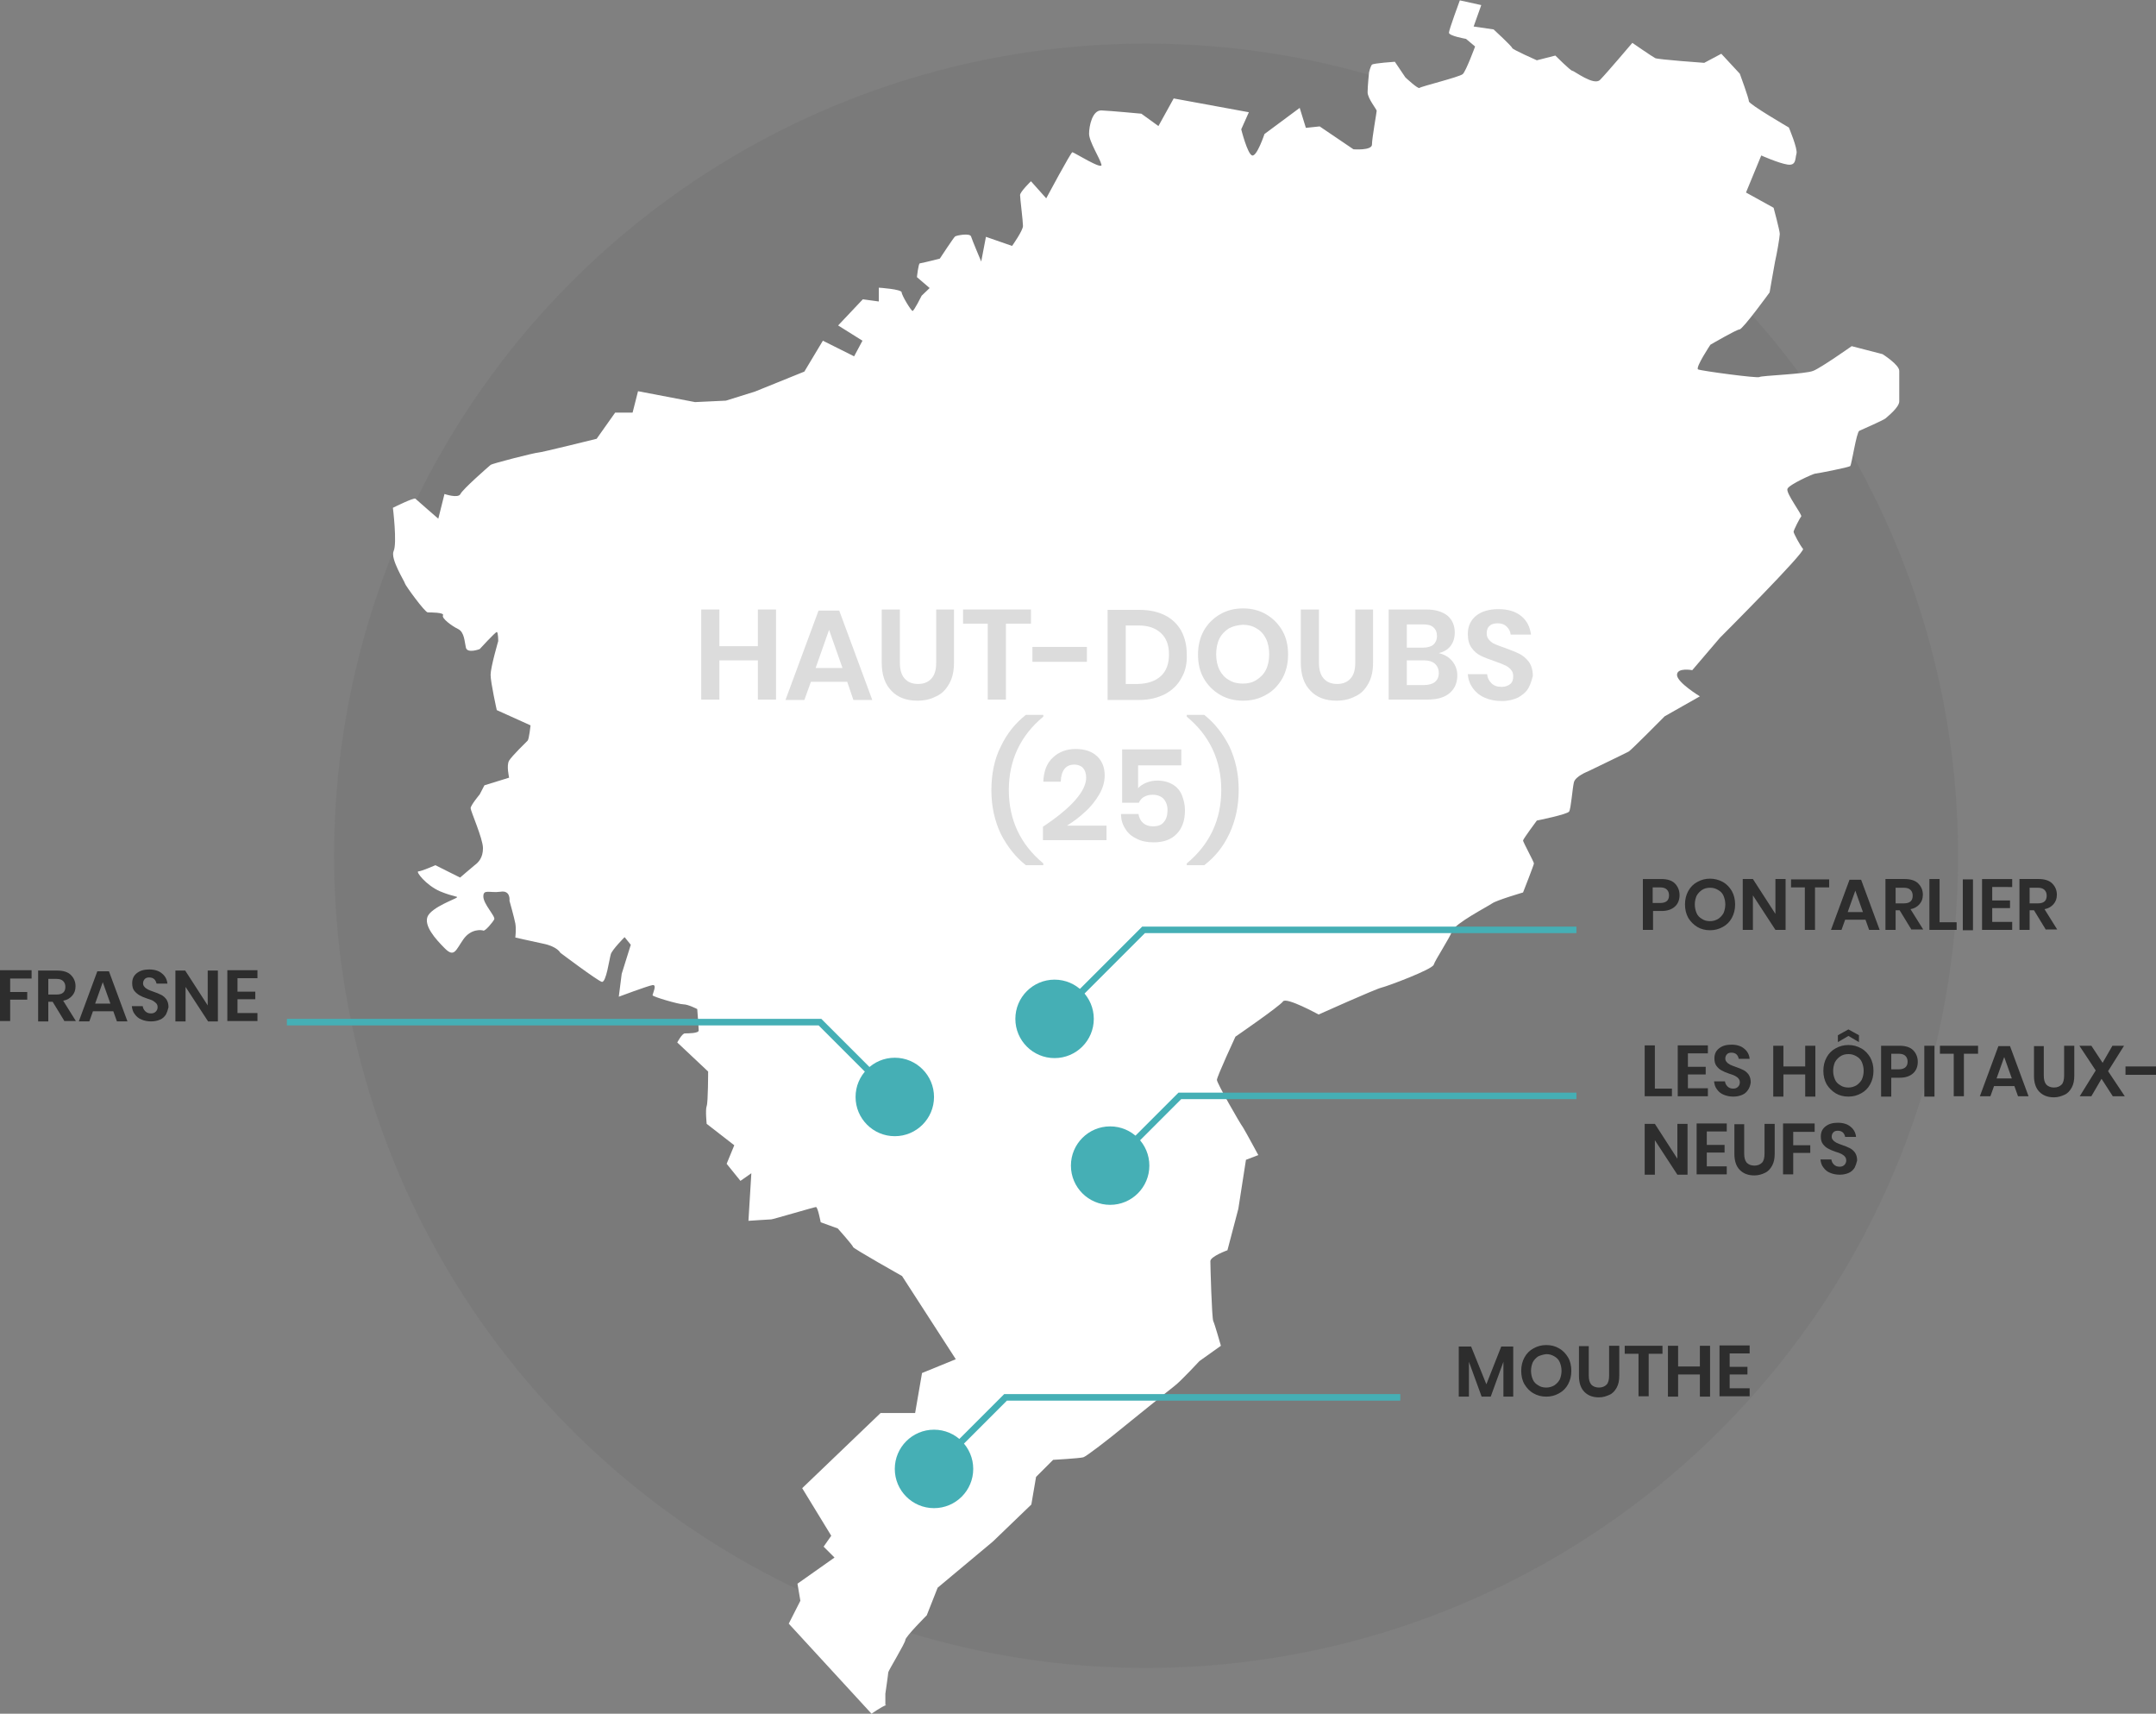 <?xml version="1.0" encoding="utf-8"?>
<!-- Generator: Adobe Illustrator 26.5.0, SVG Export Plug-In . SVG Version: 6.00 Build 0)  -->
<svg version="1.1" id="map_link" xmlns="http://www.w3.org/2000/svg" xmlns:xlink="http://www.w3.org/1999/xlink" x="0px" y="0px"
	 viewBox="0 0 593.7 471.8" style="enable-background:new 0 0 593.7 471.8;" xml:space="preserve">
<rect x="0" y="0" width="593.7" height="471.8" fill="#808080" stroke="none"/>
<g>
	<g>
		<circle style="opacity:6.000000e-02;fill:#2D2D2D;" cx="315.6" cy="235.6" r="223.6"/>
		<g>
			<g>
				<path style="fill:#2D2D2D;" d="M455.2,250.8v5.2h-2.8v-14h5.1c1.6,0,2.9,0.4,3.7,1.2c0.8,0.8,1.3,1.9,1.3,3.2
					c0,1.3-0.4,2.4-1.3,3.2c-0.9,0.8-2.1,1.2-3.7,1.2H455.2z M459.6,246.5c0-0.7-0.2-1.2-0.6-1.6c-0.4-0.4-1-0.6-1.9-0.6h-2v4.3h2
					C458.8,248.6,459.6,247.9,459.6,246.5z"/>
				<path style="fill:#2D2D2D;" d="M474.4,242.8c1.1,0.6,1.9,1.5,2.5,2.5c0.6,1.1,0.9,2.3,0.9,3.7s-0.3,2.6-0.9,3.7
					c-0.6,1.1-1.4,1.9-2.5,2.5c-1.1,0.6-2.2,0.9-3.5,0.9c-1.3,0-2.5-0.3-3.5-0.9s-1.9-1.5-2.5-2.5c-0.6-1.1-0.9-2.3-0.9-3.7
					s0.3-2.6,0.9-3.7c0.6-1.1,1.4-1.9,2.5-2.5c1.1-0.6,2.2-0.9,3.5-0.9C472.1,241.9,473.3,242.2,474.4,242.8z M468.7,245
					c-0.6,0.4-1.1,0.9-1.5,1.6c-0.3,0.7-0.5,1.5-0.5,2.4c0,0.9,0.2,1.7,0.5,2.4c0.3,0.7,0.8,1.2,1.5,1.6c0.6,0.4,1.3,0.6,2.2,0.6
					c0.8,0,1.5-0.2,2.2-0.6c0.6-0.4,1.1-0.9,1.5-1.6c0.3-0.7,0.5-1.5,0.5-2.4c0-0.9-0.2-1.7-0.5-2.4c-0.3-0.7-0.8-1.2-1.5-1.6
					s-1.3-0.6-2.2-0.6C470,244.4,469.3,244.6,468.7,245z"/>
				<path style="fill:#2D2D2D;" d="M491.7,256h-2.8l-6.2-9.5v9.5h-2.8v-14h2.8l6.2,9.6v-9.6h2.8V256z"/>
				<path style="fill:#2D2D2D;" d="M503.7,242.1v2.2h-3.9V256h-2.8v-11.7h-3.8v-2.2H503.7z"/>
				<path style="fill:#2D2D2D;" d="M513.7,253.2h-5.6l-1,2.8h-2.9l5.1-13.8h3.2l5.1,13.8h-2.9L513.7,253.2z M513,251.1l-2.1-5.9
					l-2.1,5.9H513z"/>
				<path style="fill:#2D2D2D;" d="M526.4,256l-3.3-5.4H522v5.4h-2.8v-14h5.3c1.6,0,2.9,0.4,3.7,1.2c0.8,0.8,1.3,1.8,1.3,3.1
					c0,1.1-0.3,1.9-0.9,2.6c-0.6,0.7-1.4,1.2-2.5,1.4l3.5,5.6H526.4z M522,248.7h2.3c1.6,0,2.4-0.7,2.4-2.1c0-0.7-0.2-1.2-0.6-1.6
					c-0.4-0.4-1-0.6-1.8-0.6H522V248.7z"/>
				<path style="fill:#2D2D2D;" d="M534.1,253.9h4.7v2.1h-7.5v-14h2.8V253.9z"/>
				<path style="fill:#2D2D2D;" d="M543.3,242.1v14h-2.8v-14H543.3z"/>
				<path style="fill:#2D2D2D;" d="M548.6,244.3v3.6h4.9v2.1h-4.9v3.8h5.5v2.2h-8.3v-14h8.3v2.2H548.6z"/>
				<path style="fill:#2D2D2D;" d="M563.4,256l-3.3-5.4h-1.2v5.4h-2.8v-14h5.3c1.6,0,2.9,0.4,3.7,1.2c0.8,0.8,1.3,1.8,1.3,3.1
					c0,1.1-0.3,1.9-0.9,2.6c-0.6,0.7-1.4,1.2-2.5,1.4l3.5,5.6H563.4z M558.9,248.7h2.3c1.6,0,2.4-0.7,2.4-2.1c0-0.7-0.2-1.2-0.6-1.6
					c-0.4-0.4-1-0.6-1.8-0.6h-2.3V248.7z"/>
			</g>
			<g>
				<path style="fill:#2D2D2D;" d="M8.7,267.2v2.2H2.8v3.7h4.7v2.1H2.8v5.9H0v-14H8.7z"/>
				<path style="fill:#2D2D2D;" d="M17.8,281.2l-3.3-5.4h-1.2v5.4h-2.8v-14h5.3c1.6,0,2.9,0.4,3.7,1.2c0.8,0.8,1.3,1.8,1.3,3.1
					c0,1.1-0.3,1.9-0.9,2.6c-0.6,0.7-1.4,1.2-2.5,1.4l3.5,5.6H17.8z M13.3,273.8h2.3c1.6,0,2.4-0.7,2.4-2.1c0-0.7-0.2-1.2-0.6-1.6
					c-0.4-0.4-1-0.6-1.8-0.6h-2.3V273.8z"/>
				<path style="fill:#2D2D2D;" d="M31.2,278.4h-5.6l-1,2.8h-2.9l5.1-13.8H30l5.1,13.8h-2.9L31.2,278.4z M30.4,276.3l-2.1-5.9
					l-2.1,5.9H30.4z"/>
				<path style="fill:#2D2D2D;" d="M45.7,279.3c-0.4,0.6-0.9,1.1-1.6,1.4s-1.5,0.5-2.5,0.5c-1,0-1.9-0.2-2.6-0.5
					c-0.8-0.3-1.4-0.8-1.9-1.5c-0.5-0.6-0.7-1.4-0.8-2.2h3c0.1,0.6,0.3,1,0.7,1.4c0.4,0.4,0.9,0.6,1.6,0.6c0.6,0,1-0.2,1.3-0.5
					c0.3-0.3,0.5-0.7,0.5-1.2c0-0.4-0.1-0.8-0.4-1.1c-0.3-0.3-0.6-0.5-0.9-0.7c-0.4-0.2-0.9-0.4-1.6-0.6c-0.9-0.3-1.6-0.6-2.1-0.9
					s-1-0.7-1.4-1.2s-0.6-1.2-0.6-2.1c0-1.2,0.4-2.1,1.3-2.8s2-1,3.4-1c1.5,0,2.7,0.4,3.5,1.1c0.9,0.7,1.4,1.7,1.5,2.8h-3
					c-0.1-0.5-0.3-0.9-0.6-1.2c-0.3-0.3-0.8-0.5-1.4-0.5c-0.5,0-0.9,0.1-1.2,0.4c-0.3,0.3-0.5,0.7-0.5,1.2c0,0.4,0.1,0.7,0.4,1
					c0.2,0.3,0.6,0.5,0.9,0.7c0.4,0.2,0.9,0.4,1.5,0.6c0.9,0.3,1.6,0.6,2.2,0.9c0.6,0.3,1,0.7,1.4,1.2c0.4,0.6,0.6,1.3,0.6,2.2
					C46.2,278.1,46,278.7,45.7,279.3z"/>
				<path style="fill:#2D2D2D;" d="M60.1,281.2h-2.8l-6.2-9.5v9.5h-2.8v-14H51l6.2,9.6v-9.6h2.8V281.2z"/>
				<path style="fill:#2D2D2D;" d="M65.4,269.4v3.6h4.9v2.1h-4.9v3.8h5.5v2.2h-8.3v-14h8.3v2.2H65.4z"/>
			</g>
			<g>
				<path style="fill:#2D2D2D;" d="M455.7,299.7h4.7v2.1h-7.5v-14h2.8V299.7z"/>
				<path style="fill:#2D2D2D;" d="M464.8,290.1v3.6h4.9v2.1h-4.9v3.8h5.5v2.2H462v-14h8.3v2.2H464.8z"/>
				<path style="fill:#2D2D2D;" d="M481.4,300c-0.4,0.6-0.9,1.1-1.6,1.4s-1.5,0.5-2.5,0.5c-1,0-1.9-0.2-2.6-0.5
					c-0.8-0.3-1.4-0.8-1.9-1.5c-0.5-0.6-0.7-1.4-0.8-2.2h3c0.1,0.6,0.3,1,0.7,1.4c0.4,0.4,0.9,0.6,1.6,0.6c0.6,0,1-0.2,1.3-0.5
					s0.5-0.7,0.5-1.2c0-0.4-0.1-0.8-0.4-1.1c-0.2-0.3-0.6-0.5-0.9-0.7c-0.4-0.2-0.9-0.4-1.6-0.6c-0.9-0.3-1.6-0.6-2.1-0.9
					c-0.6-0.3-1-0.7-1.4-1.2s-0.6-1.2-0.6-2.1c0-1.2,0.4-2.1,1.3-2.8c0.9-0.7,2-1,3.4-1c1.5,0,2.7,0.4,3.5,1.1
					c0.9,0.7,1.4,1.7,1.5,2.8h-3c-0.1-0.5-0.3-0.9-0.6-1.2c-0.3-0.3-0.8-0.5-1.4-0.5c-0.5,0-0.9,0.1-1.2,0.4
					c-0.3,0.3-0.5,0.7-0.5,1.2c0,0.4,0.1,0.7,0.4,1c0.2,0.3,0.6,0.5,0.9,0.7c0.4,0.2,0.9,0.4,1.5,0.6c0.9,0.3,1.6,0.6,2.2,0.9
					c0.6,0.3,1,0.7,1.4,1.2c0.4,0.6,0.6,1.3,0.6,2.2C482,298.7,481.8,299.4,481.4,300z"/>
				<path style="fill:#2D2D2D;" d="M499.9,287.9v14h-2.8v-6.1h-6v6.1h-2.8v-14h2.8v5.7h6v-5.7H499.9z"/>
				<path style="fill:#2D2D2D;" d="M512.5,288.6c1.1,0.6,1.9,1.5,2.5,2.5c0.6,1.1,0.9,2.3,0.9,3.7s-0.3,2.6-0.9,3.7
					c-0.6,1.1-1.4,1.9-2.5,2.5c-1.1,0.6-2.2,0.9-3.5,0.9c-1.3,0-2.5-0.3-3.5-0.9s-1.9-1.5-2.5-2.5c-0.6-1.1-0.9-2.3-0.9-3.7
					s0.3-2.6,0.9-3.7c0.6-1.1,1.4-1.9,2.5-2.5c1.1-0.6,2.2-0.9,3.5-0.9C510.3,287.7,511.4,288,512.5,288.6z M506.8,290.8
					c-0.6,0.4-1.1,0.9-1.5,1.6c-0.3,0.7-0.5,1.5-0.5,2.4c0,0.9,0.2,1.7,0.5,2.4c0.3,0.7,0.8,1.2,1.5,1.6c0.6,0.4,1.3,0.6,2.2,0.6
					c0.8,0,1.5-0.2,2.2-0.6c0.6-0.4,1.1-0.9,1.5-1.6c0.3-0.7,0.5-1.5,0.5-2.4c0-0.9-0.2-1.7-0.5-2.4c-0.3-0.7-0.8-1.2-1.5-1.6
					s-1.3-0.6-2.2-0.6C508.1,290.2,507.4,290.4,506.8,290.8z M509,285.2l-2.9,1.7V285l2.9-1.6l2.9,1.6v1.9L509,285.2z"/>
				<path style="fill:#2D2D2D;" d="M520.8,296.7v5.2H518v-14h5.1c1.6,0,2.9,0.4,3.7,1.2c0.8,0.8,1.3,1.9,1.3,3.2
					c0,1.3-0.4,2.4-1.3,3.2c-0.9,0.8-2.1,1.2-3.7,1.2H520.8z M525.3,292.3c0-0.7-0.2-1.2-0.6-1.6c-0.4-0.4-1-0.6-1.9-0.6h-2v4.3h2
					C524.4,294.4,525.3,293.7,525.3,292.3z"/>
				<path style="fill:#2D2D2D;" d="M532.7,287.9v14h-2.8v-14H532.7z"/>
				<path style="fill:#2D2D2D;" d="M544.7,287.9v2.2h-3.9v11.7h-2.8v-11.7h-3.8v-2.2H544.7z"/>
				<path style="fill:#2D2D2D;" d="M554.7,299h-5.6l-1,2.8h-2.9l5.1-13.8h3.2l5.1,13.8h-2.9L554.7,299z M554,296.9l-2.1-5.9
					l-2.1,5.9H554z"/>
				<path style="fill:#2D2D2D;" d="M562.8,287.9v8.2c0,1.1,0.2,1.9,0.7,2.5c0.5,0.5,1.2,0.8,2.1,0.8c0.9,0,1.6-0.3,2.1-0.8
					c0.5-0.5,0.7-1.4,0.7-2.5v-8.2h2.8v8.2c0,1.3-0.2,2.4-0.7,3.3c-0.5,0.9-1.1,1.6-2,2s-1.8,0.7-2.9,0.7c-1.7,0-3-0.5-4-1.5
					s-1.5-2.5-1.5-4.4v-8.2H562.8z"/>
				<path style="fill:#2D2D2D;" d="M581.8,301.8l-3.1-4.8l-2.8,4.8h-3.2l4.4-7.1l-4.5-6.8h3.3l3.1,4.7l2.7-4.7h3.2l-4.4,7l4.6,6.9
					H581.8z"/>
				<path style="fill:#2D2D2D;" d="M593.7,293.6v2.3h-8.4v-2.3H593.7z"/>
				<path style="fill:#2D2D2D;" d="M464.7,323.4h-2.8l-6.2-9.5v9.5h-2.8v-14h2.8l6.2,9.6v-9.6h2.8V323.4z"/>
				<path style="fill:#2D2D2D;" d="M470,311.6v3.6h4.9v2.1H470v3.8h5.5v2.2h-8.3v-14h8.3v2.2H470z"/>
				<path style="fill:#2D2D2D;" d="M480.3,309.4v8.2c0,1.1,0.2,1.9,0.7,2.5c0.5,0.5,1.2,0.8,2.1,0.8c0.9,0,1.6-0.3,2.1-0.8
					c0.5-0.5,0.7-1.4,0.7-2.5v-8.2h2.8v8.2c0,1.3-0.2,2.4-0.7,3.3c-0.5,0.9-1.1,1.6-2,2c-0.8,0.4-1.8,0.7-2.9,0.7
					c-1.7,0-3-0.5-4-1.5s-1.5-2.5-1.5-4.4v-8.2H480.3z"/>
				<path style="fill:#2D2D2D;" d="M499.7,309.4v2.2h-5.9v3.7h4.7v2.1h-4.7v5.9h-2.8v-14H499.7z"/>
				<path style="fill:#2D2D2D;" d="M510.7,321.5c-0.4,0.6-0.9,1.1-1.6,1.4s-1.5,0.5-2.5,0.5c-1,0-1.9-0.2-2.6-0.5
					c-0.8-0.3-1.4-0.8-1.9-1.5c-0.5-0.6-0.7-1.4-0.8-2.2h3c0.1,0.6,0.3,1,0.7,1.4c0.4,0.4,0.9,0.6,1.6,0.6c0.6,0,1-0.2,1.3-0.5
					s0.5-0.7,0.5-1.2c0-0.4-0.1-0.8-0.4-1.1c-0.2-0.3-0.6-0.5-0.9-0.7c-0.4-0.2-0.9-0.4-1.6-0.6c-0.9-0.3-1.6-0.6-2.1-0.9
					c-0.6-0.3-1-0.7-1.4-1.2s-0.6-1.2-0.6-2.1c0-1.2,0.4-2.1,1.3-2.8c0.9-0.7,2-1,3.4-1c1.5,0,2.7,0.4,3.5,1.1
					c0.9,0.7,1.4,1.7,1.5,2.8h-3c-0.1-0.5-0.3-0.9-0.6-1.2c-0.3-0.3-0.8-0.5-1.4-0.5c-0.5,0-0.9,0.1-1.2,0.4
					c-0.3,0.3-0.5,0.7-0.5,1.2c0,0.4,0.1,0.7,0.4,1c0.2,0.3,0.6,0.5,0.9,0.7c0.4,0.2,0.9,0.4,1.5,0.6c0.9,0.3,1.6,0.6,2.2,0.9
					c0.6,0.3,1,0.7,1.4,1.2c0.4,0.6,0.6,1.3,0.6,2.2C511.2,320.3,511,320.9,510.7,321.5z"/>
			</g>
			<g>
				<path style="fill:#2D2D2D;" d="M416.7,370.7v13.8H414v-9.6l-3.5,9.6H408l-3.5-9.6v9.6h-2.8v-13.8h3.4l4.2,10.4l4.1-10.4H416.7z"
					/>
				<path style="fill:#2D2D2D;" d="M429.3,371.2c1.1,0.6,1.9,1.5,2.5,2.5s0.9,2.3,0.9,3.7s-0.3,2.6-0.9,3.7s-1.4,1.9-2.5,2.5
					s-2.2,0.9-3.5,0.9c-1.3,0-2.5-0.3-3.5-0.9c-1.1-0.6-1.9-1.5-2.5-2.5s-0.9-2.3-0.9-3.7s0.3-2.6,0.9-3.7s1.4-1.9,2.5-2.5
					c1.1-0.6,2.2-0.9,3.5-0.9C427.1,370.3,428.3,370.6,429.3,371.2z M423.6,373.4c-0.6,0.4-1.1,0.9-1.5,1.6
					c-0.3,0.7-0.5,1.5-0.5,2.4c0,0.9,0.2,1.7,0.5,2.4c0.3,0.7,0.8,1.2,1.5,1.6c0.6,0.4,1.3,0.6,2.2,0.6c0.8,0,1.5-0.2,2.2-0.6
					c0.6-0.4,1.1-0.9,1.5-1.6c0.3-0.7,0.5-1.5,0.5-2.4c0-0.9-0.2-1.7-0.5-2.4c-0.3-0.7-0.8-1.2-1.5-1.6s-1.3-0.6-2.2-0.6
					C425,372.9,424.3,373.1,423.6,373.4z"/>
				<path style="fill:#2D2D2D;" d="M437.5,370.5v8.2c0,1.1,0.2,1.9,0.7,2.5c0.5,0.5,1.2,0.8,2.1,0.8c0.9,0,1.6-0.3,2.1-0.8
					c0.5-0.5,0.7-1.4,0.7-2.5v-8.2h2.8v8.2c0,1.3-0.2,2.4-0.7,3.3c-0.5,0.9-1.1,1.6-2,2s-1.8,0.7-2.9,0.7c-1.7,0-3-0.5-4-1.5
					s-1.5-2.5-1.5-4.4v-8.2H437.5z"/>
				<path style="fill:#2D2D2D;" d="M457.8,370.5v2.2H454v11.7h-2.8v-11.7h-3.8v-2.2H457.8z"/>
				<path style="fill:#2D2D2D;" d="M470.9,370.5v14h-2.8v-6.1h-6v6.1h-2.8v-14h2.8v5.7h6v-5.7H470.9z"/>
				<path style="fill:#2D2D2D;" d="M476.3,372.7v3.6h4.9v2.1h-4.9v3.8h5.5v2.2h-8.3v-14h8.3v2.2H476.3z"/>
			</g>
			<path style="fill:#FFFFFF;" d="M244.1,469.4c-1.3,0.4-4.1,2.4-4.1,2.4L217.2,447l3.2-6.3l-0.8-4.7l10.2-7.2l-3-3l2.1-3l-8-13.1
				l21.6-20.7h9.5l1.9-11l9.3-3.8l-14.8-22.9c0,0-13.5-7.6-13.5-8c0-0.4-4.2-5.1-4.2-5.1l-4.7-1.7c0,0-0.8-4.2-1.3-4.2
				c-0.4,0-11.9,3.4-12.3,3.4c-0.4,0-6.3,0.4-6.3,0.4l0.8-13.1l-3,2.1l-3.8-4.7l2.1-5.1l-7.6-5.9c0,0-0.4-3.8,0-4.9
				c0.4-1,0.4-9.5,0.4-9.5l-8.5-8c0,0,1.3-2.5,2.1-2.5s3.8,0,3.8-0.8c0-0.8-0.4-5.9-0.4-5.9s-2.5-1.3-3.8-1.3s-8.5-2.1-8.5-2.5
				c0-0.4,1.3-3,0-2.8c-1.3,0.2-9.3,3.2-9.3,3.2l0.8-6.3l2.5-8l-1.7-2.1c0,0-3.4,3.4-3.8,4.7c-0.4,1.3-1.3,8-2.5,7.6
				c-1.3-0.4-11.4-8-11.4-8s-0.8-1.7-4.7-2.5c-3.8-0.8-7.7-1.7-7.7-1.7s0.3-2.3,0-3.9s-1.6-6.2-1.6-6.2s0.4-3-2.5-2.5
				c-3,0.4-4.7-0.8-4.7,1.3s3.4,5.5,3,6.3c-0.4,0.8-2.5,3.3-3,3.1c-0.4-0.2-3.4-0.6-5.5,2.4s-2.5,5.1-5.1,2.5s-5.9-6.3-4.7-8.9
				c1.3-2.5,7.6-4.7,8-5.1s-0.7-0.1-4.6-1.7c-3.9-1.7-6.8-5.5-6-5.5c0.8,0,4.7-1.7,4.7-1.7l6.8,3.4c0,0,2.9-2.5,4-3.4
				c1.1-0.8,2.3-2.1,2.3-4.7s-3.4-10.2-3.4-11s2.5-3.8,2.5-3.8l1.3-2.5l6.8-2.1c0,0-0.8-3.4,0-4.7c0.8-1.3,4.7-5.1,5.1-5.5
				c0.4-0.4,0.8-4.2,0.8-4.2l-9.3-4.2c0,0-1.7-7.6-1.7-9.7s2.1-9.3,2.1-9.3s0-2.5-0.4-2.5c-0.4,0-4.7,4.7-4.7,4.7s-3.4,1.3-3.8-0.4
				c-0.4-1.7-0.4-4.2-2.1-5.1c-1.7-0.8-4.7-3-4.2-3.8c0.4-0.8-3.4-0.8-4.2-0.8c-0.8,0-6.3-7.6-6.3-8c0-0.4-4.1-6.8-3.1-8.9
				c1-2.1-0.2-11.9-0.2-11.9s5.8-2.9,6.2-2.5c0.4,0.4,6.3,5.5,6.3,5.5l1.7-6.8c0,0,3.8,1.3,4.4,0c0.6-1.3,7.8-7.6,8.3-8
				c0.4-0.4,12.3-3.4,13.1-3.4s16.1-3.8,16.1-3.8l5.1-7.2h4.8l1.5-5.9l15.7,3l8.5-0.4l8-2.5l13.6-5.5l5.1-8.5l8.6,4.3l2.3-4.3
				l-6.7-4.2l6.8-7.2L242,83v-3.8c0,0,6.3,0.4,6.3,1.3c0,0.8,2.6,5.1,3,5.1c0.4,0,2.5-4.2,2.5-4.2l2.2-2.1l-3.5-3
				c0,0,0.4-3.8,0.8-3.8c0.4,0,5.5-1.3,5.5-1.3s3.8-5.8,4.2-6.1c0.4-0.3,4.1-1,4.4,0c0.3,1,2.8,6.9,2.8,6.9l1.3-6.8l7.2,2.5
				c0,0,3-4.2,3-5.5s-0.8-7.6-0.8-8.5s3-3.8,3-3.8l4.2,4.7c0,0,6.8-12.7,7.2-12.7c0.4,0,8.5,5.1,8,3.4c-0.4-1.7-3.4-6.3-3.4-8.5
				c0-2.1,0.9-6.5,3.4-6.4c2.5,0.1,11,0.9,11,0.9l4.7,3.4l4.2-7.6l20.7,3.8l-2.1,4.7c0,0,1.7,6.8,3,7.2c1.3,0.4,3.4-5.9,3.4-5.9
				l9.7-7.2l1.7,5.5l3.8-0.4l9.3,6.3c0,0,5.1,0.4,5.1-1.3s1.3-8.9,1.3-9.3s-2.5-3.4-2.5-5.1c0-1.7,0.4-5.5,0.4-5.5s0.4-1.7,0.8-2.1
				s6.3-0.8,6.3-0.8l2.9,4.3c0,0,3.5,3.3,3.9,2.9c0.4-0.4,11-3,11.9-3.8s3.4-7.6,3.4-7.6l-2.5-2.1c0,0-4.7-0.8-4.7-1.7
				c0-0.8,3-8.9,3-8.9l5.9,1.3l-2.1,5.9l5.5,0.8c0,0,5.1,4.7,5.1,5.1s6.8,3.4,6.8,3.4l5.1-1.3c0,0,4.2,4.2,4.7,4.2s5.9,4.2,7.6,2.5
				c1.7-1.7,8.9-10.2,8.9-10.2s5.5,3.8,6.3,4.2c0.8,0.4,13.5,1.3,13.5,1.3l4.7-2.5l5.1,5.5c0,0,2.5,6.8,2.5,7.6s11,7.2,11,7.2
				s2.5,5.9,2.1,7.2s0,3.4-2.5,3c-2.5-0.4-7.2-2.5-7.2-2.5l-4.2,10.2l7.6,4.2c0,0,1.7,6.3,1.7,7.2c0,0.8-0.8,5.5-1.3,7.6
				c-0.4,2.1-1.5,8.5-1.5,8.5s-7.4,10.2-8.3,10.2c-0.8,0-8,4.2-8,4.2s-4.2,6.3-3.4,6.8c0.8,0.4,16.5,2.5,16.9,2.1
				c0.4-0.4,12.7-0.8,14.8-1.7c2.1-0.8,10.6-6.8,10.6-6.8l8.5,2.2c0,0,4.6,2.9,4.6,4.6s0,6.7,0,8.4c0,1.7-3.4,4.3-3.8,4.7
				c-0.4,0.4-6.3,3-7.2,3.4c-0.8,0.4-2.1,9.3-2.5,9.7c-0.4,0.4-9.3,2.1-9.7,2.1c-0.4,0-7.2,3-7.6,4.2c-0.4,1.3,4.2,7.2,3.8,7.6
				c-0.4,0.4-2.1,3.8-2.1,4.2c0,0.4,1.8,3.8,2.6,4.7c0.8,0.8-22.9,24.5-22.9,24.5l-7.6,8.9c0,0-4.2-0.8-4.2,1.3s6.3,5.9,6.3,5.9
				l-9.7,5.5c0,0-9.2,9.3-9.9,9.7c-0.7,0.4-11.3,5.5-11.3,5.5s-3.4,1.3-3.8,3c-0.4,1.7-0.8,7.2-1.3,8c-0.4,0.8-8.9,2.5-8.9,2.5
				s-3.8,5.1-3.8,5.5c0,0.4,3,5.9,3,6.3s-3,8-3,8s-7.2,2.1-8.5,3s-10.2,5.5-11,7.6c-0.8,2.1-4.7,8-5.1,9.3
				c-0.4,1.3-12.7,5.9-14.4,6.3c-1.7,0.4-17.3,7.4-17.3,7.4s-8.9-4.9-9.8-3.6s-13.1,9.7-13.1,9.7s-5.1,11-5.1,11.9
				s6.3,11.9,7.2,13.1c0.8,1.3,4.2,7.6,4.2,7.6l-3.4,1.3l-2.1,13.5l-3,11.4c0,0-4.7,1.7-4.7,3c0,1.3,0.4,15.7,0.8,16.5
				c0.4,0.8,2.1,6.8,2.1,6.8l-5.9,4.2c0,0-5.1,5.5-6.8,6.8c-1.7,1.3-17.4,14-17.4,14s-6.8,5.4-7.8,5.7c-1.1,0.3-8.3,0.7-8.3,0.7
				l-4.7,4.7l-1.3,7.6l-10.6,10.2l-15.2,12.7l-3,7.6c0,0-5.9,5.9-5.9,6.8c0,0.8-4.7,8.5-4.7,8.9s-0.8,5.9-0.8,5.9V469.4z"/>
			<circle style="fill:#45AFB5;" cx="290.4" cy="280.5" r="10.8"/>
			<circle style="fill:#45AFB5;" cx="305.7" cy="320.9" r="10.8"/>
			<circle style="fill:#45AFB5;" cx="246.4" cy="302" r="10.8"/>
			<circle style="fill:#45AFB5;" cx="257.2" cy="404.4" r="10.8"/>
			<polyline style="fill:none;stroke:#45AFB5;stroke-width:1.796;stroke-miterlimit:10;" points="290.4,280.5 314.9,256 434.1,256 
							"/>
			<polyline style="fill:none;stroke:#45AFB5;stroke-width:1.796;stroke-miterlimit:10;" points="305.7,320.9 324.9,301.7 
				434.1,301.7 			"/>
			<polyline style="fill:none;stroke:#45AFB5;stroke-width:1.796;stroke-miterlimit:10;" points="257.2,404.4 276.9,384.7 
				385.6,384.7 			"/>
			<polyline style="fill:none;stroke:#45AFB5;stroke-width:1.796;stroke-miterlimit:10;" points="246.4,302 225.8,281.4 79,281.4 
							"/>
		</g>
	</g>
	<g>
		<path style="fill:#DCDCDC;" d="M213.7,167.8v24.8h-5v-10.8h-10.6v10.8h-5v-24.8h5v10.1h10.6v-10.1H213.7z"/>
		<path style="fill:#DCDCDC;" d="M233.3,187.7h-10l-1.8,5h-5.2l9.1-24.6h5.7l9.1,24.6h-5.2L233.3,187.7z M232,183.9l-3.7-10.5
			l-3.7,10.5H232z"/>
		<path style="fill:#DCDCDC;" d="M247.8,167.8v14.6c0,1.9,0.4,3.4,1.3,4.4c0.9,1,2.1,1.5,3.7,1.5c1.6,0,2.8-0.5,3.7-1.5
			c0.9-1,1.3-2.4,1.3-4.4v-14.6h4.9v14.6c0,2.3-0.4,4.2-1.3,5.8c-0.9,1.6-2,2.8-3.6,3.5c-1.5,0.8-3.2,1.2-5.2,1.2
			c-3,0-5.4-0.9-7.1-2.7c-1.8-1.8-2.7-4.4-2.7-7.8v-14.6H247.8z"/>
		<path style="fill:#DCDCDC;" d="M283.9,167.8v3.9H277v20.9h-5v-20.9h-6.8v-3.9H283.9z"/>
		<path style="fill:#DCDCDC;" d="M299.3,178.1v4.1h-15v-4.1H299.3z"/>
		<path style="fill:#DCDCDC;" d="M325.3,186.7c-1,1.9-2.5,3.3-4.5,4.4c-2,1-4.3,1.6-7,1.6H305v-24.8h8.8c2.7,0,5,0.5,7,1.5
			c2,1,3.5,2.5,4.5,4.3c1,1.9,1.5,4,1.5,6.5C326.9,182.7,326.4,184.9,325.3,186.7z M319.7,186.1c1.5-1.4,2.2-3.4,2.2-5.9
			c0-2.6-0.7-4.5-2.2-5.9c-1.5-1.4-3.5-2.1-6.2-2.1H310v16.1h3.4C316.1,188.2,318.2,187.5,319.7,186.1z"/>
		<path style="fill:#DCDCDC;" d="M348.6,169.1c1.9,1.1,3.4,2.6,4.5,4.5c1.1,1.9,1.6,4.1,1.6,6.6c0,2.4-0.5,4.6-1.6,6.6
			c-1.1,1.9-2.6,3.5-4.5,4.5c-1.9,1.1-4,1.6-6.3,1.6c-2.3,0-4.4-0.5-6.3-1.6c-1.9-1.1-3.4-2.6-4.5-4.5c-1.1-1.9-1.6-4.1-1.6-6.6
			c0-2.4,0.5-4.6,1.6-6.6c1.1-1.9,2.6-3.4,4.5-4.5c1.9-1.1,4-1.6,6.3-1.6C344.6,167.5,346.7,168,348.6,169.1z M338.4,173
			c-1.1,0.7-2,1.6-2.6,2.8c-0.6,1.2-0.9,2.7-0.9,4.3s0.3,3.1,0.9,4.3c0.6,1.2,1.5,2.2,2.6,2.8c1.1,0.7,2.4,1,3.8,1
			c1.5,0,2.7-0.3,3.8-1c1.1-0.7,2-1.6,2.6-2.8s0.9-2.7,0.9-4.3s-0.3-3.1-0.9-4.3s-1.5-2.2-2.6-2.8c-1.1-0.7-2.4-1-3.8-1
			C340.8,172.1,339.5,172.4,338.4,173z"/>
		<path style="fill:#DCDCDC;" d="M363.2,167.8v14.6c0,1.9,0.4,3.4,1.3,4.4s2.1,1.5,3.7,1.5c1.6,0,2.8-0.5,3.7-1.5s1.3-2.4,1.3-4.4
			v-14.6h4.9v14.6c0,2.3-0.4,4.2-1.3,5.8c-0.9,1.6-2,2.8-3.6,3.5c-1.5,0.8-3.2,1.2-5.2,1.2c-3,0-5.4-0.9-7.1-2.7
			c-1.8-1.8-2.7-4.4-2.7-7.8v-14.6H363.2z"/>
		<path style="fill:#DCDCDC;" d="M399.9,182c0.9,1.1,1.4,2.4,1.4,3.9c0,2.1-0.7,3.7-2.1,4.9s-3.4,1.8-6.1,1.8h-10.7v-24.8h10.4
			c2.5,0,4.4,0.6,5.8,1.7c1.3,1.1,2,2.7,2,4.6c0,1.5-0.4,2.8-1.2,3.8c-0.8,1-1.9,1.6-3.2,1.9C397.8,180.2,399,180.9,399.9,182z
			 M387.4,178.3h4.5c1.2,0,2.2-0.3,2.8-0.8c0.6-0.6,1-1.3,1-2.4c0-1-0.3-1.8-1-2.4c-0.6-0.6-1.6-0.8-2.9-0.8h-4.4V178.3z
			 M395.1,187.8c0.7-0.6,1.1-1.4,1.1-2.5s-0.4-2-1.1-2.6c-0.7-0.6-1.7-0.9-3-0.9h-4.7v6.8h4.7C393.4,188.6,394.4,188.3,395.1,187.8z
			"/>
		<path style="fill:#DCDCDC;" d="M420.9,189.4c-0.6,1.1-1.6,1.9-2.8,2.6c-1.2,0.6-2.8,1-4.5,1c-1.8,0-3.3-0.3-4.7-0.9
			c-1.4-0.6-2.5-1.5-3.3-2.6c-0.8-1.1-1.3-2.4-1.4-3.9h5.3c0.1,1,0.5,1.8,1.2,2.5c0.7,0.7,1.6,1,2.8,1c1,0,1.8-0.3,2.4-0.8
			s0.8-1.3,0.8-2.1c0-0.8-0.2-1.4-0.7-1.9c-0.4-0.5-1-0.9-1.7-1.2c-0.7-0.3-1.6-0.7-2.8-1.1c-1.5-0.5-2.8-1-3.8-1.5
			c-1-0.5-1.8-1.2-2.5-2.2c-0.7-1-1-2.2-1-3.8c0-2.1,0.8-3.8,2.3-5s3.6-1.8,6.1-1.8c2.6,0,4.7,0.6,6.3,1.9s2.4,3,2.7,5.1H416
			c-0.1-0.9-0.5-1.6-1.1-2.2c-0.6-0.6-1.4-0.9-2.5-0.9c-0.9,0-1.7,0.2-2.2,0.7c-0.6,0.5-0.8,1.2-0.8,2.1c0,0.7,0.2,1.3,0.7,1.8
			c0.4,0.5,1,0.9,1.7,1.2c0.7,0.3,1.6,0.6,2.7,1c1.6,0.6,2.9,1.1,3.9,1.6c1,0.5,1.8,1.2,2.6,2.2c0.7,1,1.1,2.3,1.1,3.9
			C421.8,187.2,421.5,188.3,420.9,189.4z"/>
		<path style="fill:#DCDCDC;" d="M275.6,205.5c1.7-3.6,4-6.4,6.9-8.7h4.8v0.5c-6.3,5.2-9.5,12-9.5,20.2s3.2,15,9.5,20.2v0.5h-4.8
			c-2.8-2.2-5.1-5.1-6.9-8.6c-1.7-3.6-2.6-7.6-2.6-12S273.8,209,275.6,205.5z"/>
		<path style="fill:#DCDCDC;" d="M299.1,214.1c0-1.1-0.3-2-0.8-2.6c-0.5-0.6-1.4-1-2.5-1c-2.3,0-3.6,1.6-3.7,4.7h-4.8
			c0.1-2.9,1-5.2,2.7-6.7c1.6-1.5,3.7-2.3,6.2-2.3c2.6,0,4.5,0.7,5.9,2c1.4,1.3,2.1,3.1,2.1,5.3c0,1.7-0.5,3.5-1.5,5.2
			c-1,1.7-2.3,3.4-3.9,4.8c-1.6,1.5-3.2,2.7-5,3.8h10.9v4h-17.5v-3.7C295.2,222.3,299.1,217.7,299.1,214.1z"/>
		<path style="fill:#DCDCDC;" d="M325.2,210.7h-11.8v6.3c0.5-0.6,1.3-1.1,2.2-1.5c1-0.4,2-0.6,3.1-0.6c1.7,0,3.1,0.4,4.3,1.1
			c1.1,0.7,2,1.7,2.5,3s0.8,2.6,0.8,4.1c0,2.7-0.7,4.8-2.2,6.4c-1.5,1.6-3.6,2.4-6.4,2.4c-1.8,0-3.4-0.3-4.7-1
			c-1.3-0.6-2.4-1.5-3.1-2.7c-0.8-1.2-1.2-2.5-1.2-4.1h4.8c0.2,1.1,0.6,1.9,1.3,2.5c0.7,0.6,1.6,0.9,2.7,0.9c1.4,0,2.4-0.4,3-1.2
			c0.7-0.8,1-1.9,1-3.3c0-1.3-0.4-2.3-1.1-3.1c-0.7-0.7-1.7-1.1-3-1.1c-0.9,0-1.7,0.2-2.4,0.6c-0.7,0.4-1.1,1-1.4,1.6H309v-14.7
			h16.3V210.7z"/>
		<path style="fill:#DCDCDC;" d="M338.5,229.6c-1.7,3.6-4,6.4-6.9,8.6h-4.8v-0.5c6.3-5.2,9.5-12,9.5-20.2s-3.2-15-9.5-20.2v-0.5h4.8
			c2.8,2.2,5.1,5.1,6.9,8.6c1.7,3.6,2.6,7.6,2.6,12C341.1,222,340.2,226,338.5,229.6z"/>
	</g>
</g>
</svg>
